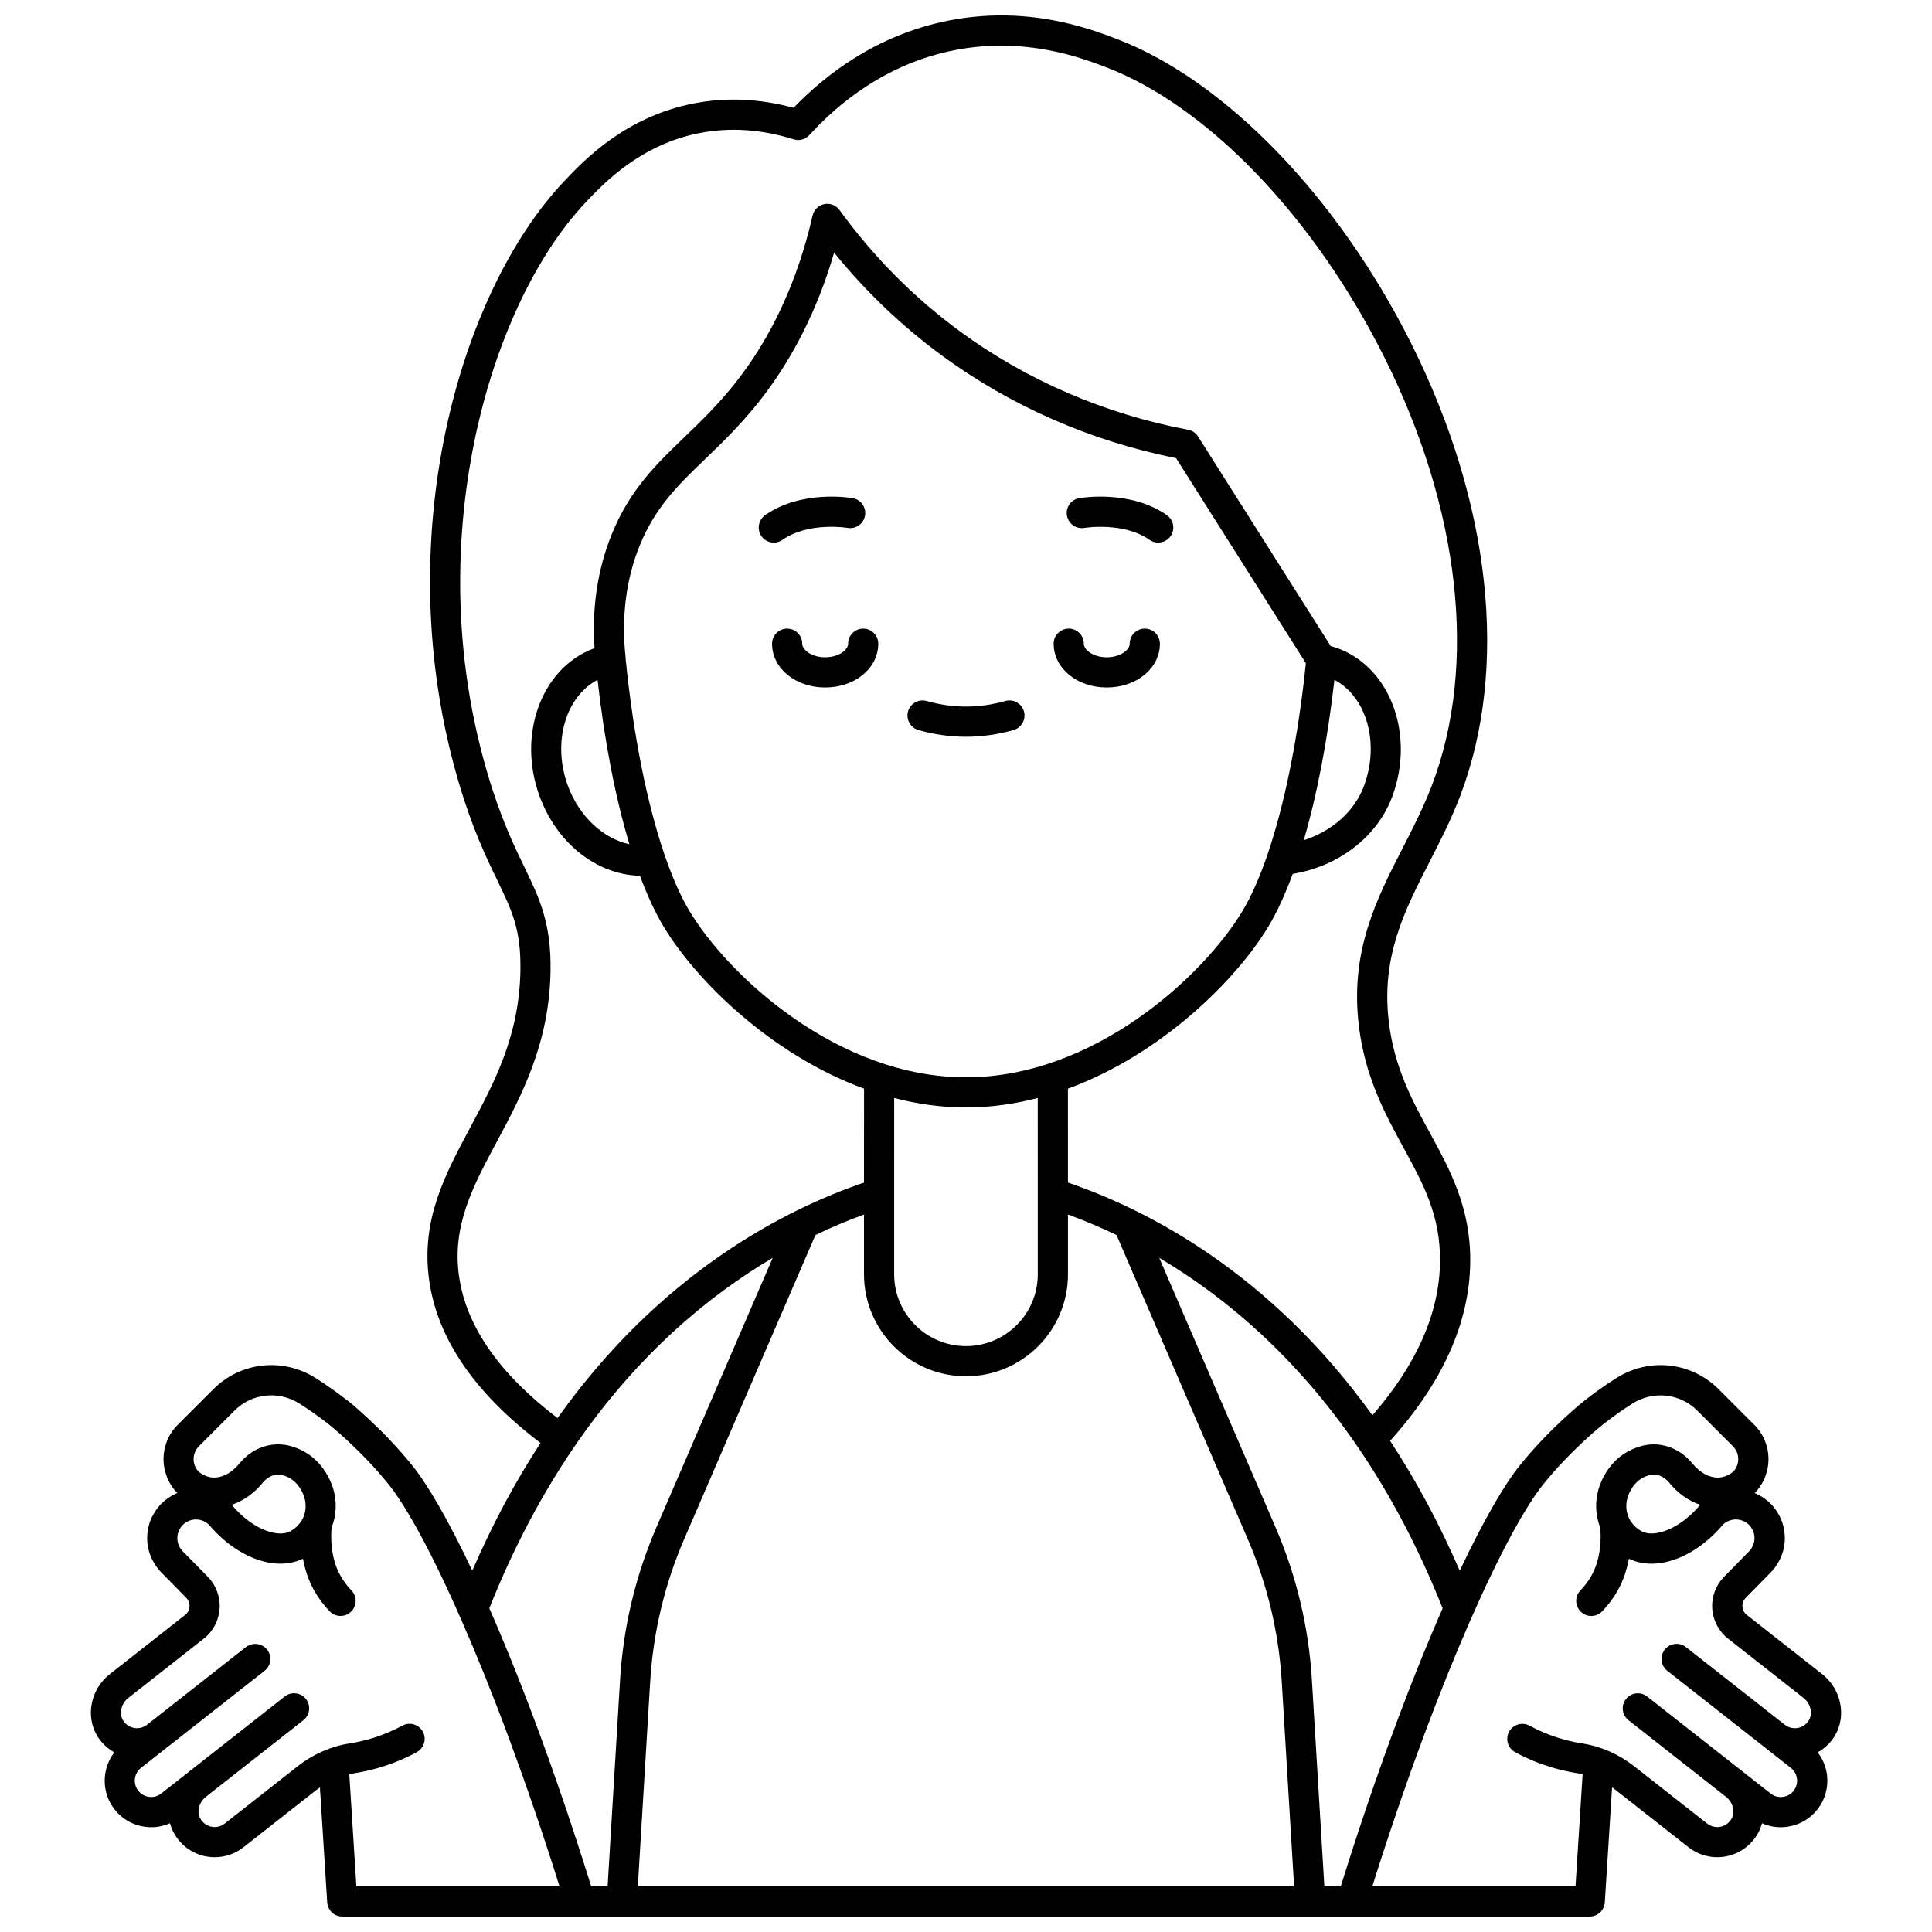 <?xml version="1.0" encoding="UTF-8"?>
<!-- Uploaded to: SVG Repo, www.svgrepo.com, Generator: SVG Repo Mixer Tools -->
<svg width="800px" height="800px" version="1.1" viewBox="144 144 512 512" xmlns="http://www.w3.org/2000/svg">
 <defs>
  <clipPath id="a">
   <path d="m168 148.09h464v503.81h-464z"/>
  </clipPath>
 </defs>
 <path d="m431.36 283.9c0.105-0.016 10.395-1.684 17.273 3.164 0.699 0.492 1.504 0.73 2.301 0.73 1.258 0 2.492-0.59 3.273-1.695 1.273-1.805 0.84-4.301-0.965-5.57-9.625-6.781-22.691-4.606-23.242-4.508-2.172 0.379-3.621 2.441-3.25 4.613 0.371 2.172 2.438 3.629 4.609 3.266z"/>
 <path d="m349.07 287.79c0.797 0 1.598-0.238 2.301-0.73 6.856-4.828 17.074-3.195 17.254-3.164 2.164 0.371 4.238-1.082 4.617-3.254 0.379-2.176-1.078-4.246-3.25-4.625-0.555-0.098-13.598-2.273-23.227 4.508-1.805 1.273-2.238 3.766-0.965 5.57 0.773 1.105 2.012 1.695 3.269 1.695z"/>
 <path d="m387.4 337.47c4.172 1.184 8.414 1.781 12.598 1.781 4.188 0 8.426-0.602 12.598-1.781 2.125-0.602 3.359-2.812 2.758-4.938-0.602-2.125-2.805-3.359-4.938-2.758-6.926 1.965-13.91 1.965-20.84 0-2.125-0.602-4.336 0.633-4.938 2.758-0.598 2.125 0.637 4.336 2.762 4.938z"/>
 <path d="m437.31 326.19c7.891 0 14.074-5.094 14.074-11.598 0-2.207-1.789-4-4-4-2.207 0-4 1.789-4 4 0 1.699-2.598 3.602-6.078 3.602-3.477 0-6.078-1.902-6.078-3.602 0-2.207-1.789-4-4-4-2.207 0-4 1.789-4 4 0.008 6.5 6.191 11.598 14.082 11.598z"/>
 <path d="m368.76 314.59c0 1.699-2.598 3.602-6.078 3.602-3.477 0-6.078-1.902-6.078-3.602 0-2.207-1.789-4-4-4-2.207 0-4 1.789-4 4 0 6.504 6.184 11.598 14.074 11.598 7.891 0 14.074-5.094 14.074-11.598 0-2.207-1.789-4-4-4-2.203 0.004-3.992 1.793-3.992 4z"/>
 <g clip-path="url(#a)">
  <path d="m626.92 587.68-20.004-15.715c-0.926-0.727-1.117-1.684-1.152-2.188-0.031-0.504 0.035-1.477 0.863-2.316l6.656-6.773c1.129-1.148 3.754-4.344 3.715-9.188-0.039-4.848-2.719-7.996-3.879-9.133-0.688-0.668-2.082-1.852-4.102-2.699 0.016-0.02 0.027-0.039 0.043-0.059 4.859-5.016 4.816-13.039-0.137-17.996l-9.445-9.445c-7.266-7.269-18.434-8.48-27.16-2.945-2.832 1.797-5.609 3.758-8.246 5.824-0.371 0.293-9.234 7.281-17.301 17.293-4.156 5.16-9.645 14.617-15.926 27.914-5.606-12.953-11.84-24.367-18.457-34.418 13.906-15.398 21.059-31.324 21.238-47.375 0.16-14.336-5.356-24.445-10.688-34.223-4.621-8.473-9.398-17.234-10.871-29.297-2.121-17.371 4.137-29.582 10.758-42.504 2.828-5.519 5.75-11.227 8.145-17.516 12.93-33.98 8.16-77.758-13.09-120.11-19.383-38.629-49.16-69.438-77.719-80.398-7.09-2.723-23.691-9.094-44.707-4.973-18.977 3.723-32.633 14.266-41.152 23.133-8.949-2.449-17.84-2.844-26.457-1.164-18.18 3.543-29.125 15.109-34.387 20.668-27.629 29.199-46.812 94.879-27.945 159.09 3.637 12.383 7.301 19.969 10.246 26.059 3.957 8.188 6.344 13.125 6.152 24.039-0.301 17.238-6.879 29.535-13.242 41.43-6.805 12.723-13.234 24.734-10.902 40.809 2.231 15.391 12.148 29.805 29.477 42.898-6.477 9.91-12.586 21.137-18.086 33.848-6.277-13.297-11.77-22.754-15.926-27.914-4.219-5.234-8.68-9.645-11.68-12.418-2.941-2.723-4.582-4.148-5.656-4.898-2.625-2.055-5.387-4.008-8.215-5.801-8.723-5.535-19.891-4.324-27.156 2.945l-9.445 9.445c-4.953 4.953-4.996 12.98-0.137 17.992 0.016 0.02 0.027 0.039 0.043 0.059-2.019 0.852-3.422 2.031-4.113 2.707-1.148 1.129-3.828 4.277-3.871 9.125-0.039 4.836 2.582 8.031 3.711 9.184l6.656 6.773c0.824 0.84 0.895 1.812 0.863 2.316-0.031 0.504-0.227 1.461-1.152 2.188l-20 15.723c-5.129 4.031-6.523 11.309-3.18 16.574 1.109 1.746 2.633 3.156 4.398 4.148-3.352 4.359-3.481 10.602 0.066 15.121 2.035 2.59 4.953 4.231 8.223 4.625 0.5 0.059 1 0.09 1.496 0.09 1.723 0 3.406-0.359 4.965-1.051 0.238 0.887 0.57 1.758 1.027 2.582 1.77 3.203 4.816 5.453 8.367 6.172 0.816 0.164 1.641 0.246 2.461 0.246 2.738 0 5.418-0.91 7.609-2.633l19.348-15.199c0.301-0.238 0.609-0.457 0.922-0.68l1.93 30.48c0.133 2.106 1.879 3.746 3.992 3.746h63.023 0.012 0.012 193.43c0.008 0 0.012 0.004 0.02 0.004 0.023 0 0.047-0.004 0.07-0.004h10.961c0.008 0 0.016 0.004 0.027 0.004 0.008 0 0.016-0.004 0.023-0.004h63.012c2.109 0 3.856-1.641 3.992-3.746l1.93-30.48c0.312 0.219 0.621 0.441 0.922 0.68l19.348 15.199c2.191 1.723 4.871 2.633 7.609 2.633 0.82 0 1.645-0.082 2.461-0.246 3.551-0.723 6.602-2.973 8.367-6.172 0.457-0.824 0.789-1.695 1.027-2.582 1.559 0.691 3.242 1.051 4.965 1.051 0.496 0 0.996-0.031 1.492-0.09 3.269-0.395 6.191-2.035 8.227-4.625 2.031-2.59 2.938-5.816 2.547-9.086-0.27-2.234-1.133-4.301-2.473-6.039 1.762-0.992 3.289-2.402 4.394-4.148 3.34-5.262 1.941-12.539-3.184-16.57zm-131.95 56.227-3.301-54.691c-0.844-14-4.094-27.629-9.652-40.508l-30.812-71.363c16.973 10.023 35.984 25.723 52.727 50.262 0.051 0.078 0.102 0.16 0.16 0.234 8.109 11.926 15.68 25.93 22.223 42.375-8.309 18.926-17.664 43.77-27 73.691zm-122-178.04v15.832c0 14.902 12.125 27.027 27.027 27.027s27.027-12.125 27.027-27.027v-15.832c3.961 1.441 8.285 3.223 12.859 5.418l34.789 80.586c5.191 12.023 8.223 24.75 9.012 37.82l3.269 54.207h-173.92l3.269-54.207c0.789-13.074 3.82-25.801 9.012-37.82l34.789-80.586c4.578-2.191 8.898-3.977 12.863-5.418zm-70.617-141.71c1.871 16.508 4.777 31.391 8.445 43.57-6.898-1.461-13.301-7.328-16.305-15.492-4.191-11.406-0.652-23.562 7.859-28.078zm17.863 46.68c-0.035-0.117-0.074-0.227-0.117-0.34-4.633-13.543-8.293-31.758-10.301-51.93-0.004-0.078 0.008-0.156-0.004-0.234-1.16-10.805 0.098-20.82 3.734-29.77 4.16-10.23 10.285-16.125 17.383-22.949 4.348-4.184 9.277-8.926 14.207-15.141 8.852-11.168 15.543-24.438 19.938-39.531 8.328 10.293 17.891 19.434 28.508 27.242 18.168 13.363 39.609 22.754 62.105 27.223l34.398 54.352c-2.031 19.723-5.644 37.5-10.191 50.781-0.043 0.109-0.082 0.219-0.117 0.336-1.996 5.773-4.168 10.691-6.465 14.52-10.23 17.051-39.176 44.102-73.301 44.102s-63.074-27.051-73.305-44.102c-2.297-3.84-4.477-8.77-6.473-14.559zm177.42-46.68c8.512 4.516 12.051 16.676 7.859 28.074-2.488 6.769-8.473 12.035-15.992 14.441 3.523-11.98 6.316-26.48 8.133-42.516zm-97.645 113.33c6.547 0 12.91-0.918 19.023-2.504l0.008 25.301v21.418c0 10.492-8.535 19.031-19.031 19.031-10.492 0-19.031-8.539-19.031-19.031v-21.418l0.008-25.301c6.117 1.586 12.48 2.504 19.023 2.504zm-134.32 44.875c-1.953-13.473 3.602-23.859 10.039-35.887 6.492-12.137 13.852-25.895 14.184-45.062 0.223-12.816-2.941-19.367-6.945-27.656-2.816-5.828-6.32-13.082-9.773-24.836-10.551-35.906-7.621-68.043-3.309-88.68 5.391-25.781 16.102-48.621 29.391-62.664 4.688-4.953 14.445-15.262 30.105-18.312 8.078-1.574 16.477-1.016 24.965 1.66 1.484 0.469 3.113 0.031 4.164-1.125 7.535-8.301 20.328-18.945 38.492-22.508 18.758-3.68 33.855 2.117 40.301 4.594 26.773 10.277 54.914 39.598 73.438 76.52 20.246 40.352 24.898 81.785 12.762 113.68-2.238 5.879-5.059 11.387-7.789 16.715-6.879 13.426-13.996 27.312-11.578 47.121 1.656 13.578 7.039 23.449 11.789 32.156 5.285 9.688 9.848 18.059 9.711 30.305-0.152 13.562-6.184 27.23-17.91 40.68-27.195-37.824-59.551-54.453-80.688-61.664l-0.008-24.898c25.07-9.191 44.824-29.129 53.141-42.988 2.293-3.82 4.445-8.508 6.43-13.918 12.277-2.027 22.488-9.902 26.418-20.598 5.914-16.082-0.324-33.566-13.91-38.973-0.762-0.305-1.566-0.566-2.43-0.793l-35.16-55.555c-0.594-0.938-1.551-1.586-2.644-1.793-21.949-4.106-42.887-13.141-60.555-26.137-12.168-8.949-22.871-19.742-31.82-32.086-0.922-1.27-2.492-1.883-4.035-1.57-1.535 0.312-2.746 1.496-3.098 3.027-3.953 17.281-10.852 32.215-20.496 44.391-4.594 5.793-9.109 10.141-13.48 14.348-7.43 7.148-14.449 13.898-19.246 25.703-3.75 9.227-5.285 19.375-4.574 30.219-0.223 0.078-0.438 0.16-0.652 0.246-13.582 5.406-19.82 22.891-13.91 38.973 4.637 12.609 15.27 20.863 26.598 21.078 1.934 5.207 4.027 9.73 6.25 13.438 8.316 13.863 28.07 33.797 53.141 42.988l-0.008 24.898c-21.277 7.258-53.918 24.055-81.223 62.406-15.402-11.715-24.168-24.293-26.074-37.441zm30.211 45.496c0.023-0.027 0.051-0.051 0.074-0.078 0.043-0.059 0.066-0.125 0.105-0.184 16.742-24.535 35.75-40.234 52.723-50.258l-30.809 71.363c-5.559 12.875-8.809 26.504-9.652 40.508l-3.301 54.691h-4.348c-9.336-29.922-18.688-54.766-27-73.691 6.539-16.43 14.105-30.43 22.207-42.352zm-59.316 86.324c0.426-0.094 0.852-0.18 1.281-0.246 4.102-0.641 8.121-1.773 11.941-3.367 1.582-0.66 3.148-1.406 4.652-2.223 1.941-1.051 2.668-3.477 1.617-5.418-1.047-1.941-3.473-2.668-5.418-1.617-1.273 0.688-2.598 1.32-3.934 1.875-3.227 1.348-6.625 2.305-10.098 2.848-4.926 0.77-9.66 2.856-13.703 6.027l-19.348 15.199c-1 0.785-2.297 1.094-3.539 0.836-1.266-0.258-2.316-1.039-2.957-2.199-0.98-1.777-0.324-4.293 1.5-5.723l25.844-20.305c1.734-1.363 2.039-3.879 0.676-5.613-1.363-1.734-3.875-2.039-5.613-0.676l-32.742 25.723c-0.91 0.711-2.039 1.035-3.188 0.895-1.148-0.137-2.176-0.715-2.891-1.625-1.477-1.879-1.148-4.606 0.73-6.078l6.527-5.125c0.008-0.008 0.016-0.012 0.023-0.016l26.195-20.578c1.074-0.844 1.598-2.129 1.516-3.398 0-0.012 0.004-0.023 0-0.035-0.055-0.77-0.332-1.527-0.844-2.18-0.41-0.52-0.93-0.898-1.496-1.152-0.953-0.434-2.047-0.477-3.043-0.105-0.375 0.141-0.742 0.32-1.078 0.582l-12.418 9.758-13.781 10.824c-0.973 0.762-2.18 1.066-3.402 0.859-1.219-0.207-2.262-0.906-2.938-1.969-1.148-1.809-0.535-4.5 1.371-5.996l20.004-15.715c2.465-1.934 3.992-4.836 4.191-7.961 0.199-3.125-0.941-6.199-3.137-8.434l-6.656-6.773c-0.336-0.344-1.438-1.613-1.422-3.516 0.016-1.953 1.234-3.246 1.465-3.477 0.25-0.246 1.625-1.477 3.586-1.426 1.672 0.035 2.84 0.926 3.289 1.336 7.406 8.812 17.59 12.562 24.824 9.125 0.043-0.02 0.094-0.047 0.141-0.07 0.48 2.668 1.359 5.559 2.914 8.355 1.129 2.035 2.535 3.922 4.176 5.617 0.785 0.809 1.828 1.215 2.871 1.215 1.004 0 2.008-0.375 2.781-1.129 1.586-1.535 1.625-4.066 0.09-5.652-1.152-1.188-2.137-2.512-2.93-3.934-2.715-4.887-2.519-10.5-2.309-12.707 1.266-3.207 1.434-6.801 0.441-10.211-0.574-1.961-3.004-8.555-10.215-11.039l-0.449-0.152c-5.062-1.715-10.645 0.023-14.219 4.43-2.098 2.59-4.848 3.973-7.356 3.688-1.199-0.133-2.363-0.66-3.465-1.543-1.777-1.891-1.754-4.871 0.094-6.723l9.445-9.445c4.602-4.602 11.684-5.359 17.219-1.848 2.617 1.66 5.172 3.465 7.598 5.367l0.008 0.008c0.152 0.121 8.539 6.75 16 16.012 9.422 11.695 27.434 49.828 45.297 106.54h-53.84zm-12.234-67.965c-1.082 2.391-3.195 3.492-3.606 3.688-3.312 1.57-9.934-0.664-15.324-7.113 3.07-1.031 5.957-3.059 8.262-5.902 1.441-1.777 3.574-2.523 5.445-1.891l0.43 0.145c3.652 1.258 4.906 4.981 5.121 5.711 0.535 1.848 0.426 3.699-0.328 5.363zm395 72.367c-0.715 0.91-1.742 1.488-2.891 1.625-1.152 0.141-2.281-0.18-3.191-0.895l-32.742-25.723c-1.738-1.363-4.25-1.062-5.613 0.676-1.363 1.734-1.062 4.25 0.676 5.613l25.844 20.305c1.82 1.43 2.481 3.945 1.5 5.723-0.641 1.164-1.691 1.941-2.957 2.199-1.25 0.254-2.539-0.051-3.539-0.836l-19.348-15.199c-4.039-3.172-8.777-5.258-13.703-6.027-3.473-0.543-6.867-1.5-10.098-2.844-1.34-0.559-2.664-1.191-3.934-1.879-1.945-1.051-4.371-0.324-5.418 1.617-1.051 1.941-0.324 4.367 1.617 5.418 1.504 0.812 3.07 1.559 4.656 2.223 3.82 1.594 7.836 2.723 11.938 3.363 0.43 0.066 0.855 0.148 1.281 0.246l-1.883 29.719h-53.848c17.867-56.715 35.875-94.844 45.297-106.54 7.469-9.273 15.926-15.953 16.008-16.016 2.43-1.902 4.984-3.711 7.598-5.367 5.535-3.512 12.617-2.754 17.219 1.848l9.445 9.445c1.848 1.848 1.871 4.828 0.098 6.719-1.105 0.883-2.269 1.41-3.469 1.543-2.508 0.289-5.258-1.098-7.356-3.688-3.57-4.402-9.148-6.141-14.215-4.43l-0.477 0.16c-7.199 2.481-9.621 9.074-10.191 11.035-0.992 3.406-0.824 6.996 0.441 10.203 0.211 2.207 0.406 7.828-2.309 12.711-0.789 1.422-1.773 2.742-2.93 3.934-1.539 1.586-1.496 4.117 0.09 5.652 0.777 0.754 1.781 1.129 2.781 1.129 1.043 0 2.086-0.406 2.871-1.215 1.641-1.691 3.047-3.582 4.176-5.617 1.555-2.797 2.434-5.688 2.914-8.355 0.047 0.023 0.098 0.051 0.141 0.07 7.238 3.438 17.414-0.312 24.82-9.125 0.453-0.41 1.625-1.305 3.289-1.336 1.988-0.074 3.336 1.184 3.578 1.418 0.242 0.238 1.457 1.531 1.477 3.484 0.016 1.953-1.176 3.269-1.418 3.512l-6.656 6.777c-2.195 2.234-3.34 5.309-3.137 8.434 0.199 3.125 1.727 6.027 4.191 7.961l20.004 15.715c1.906 1.496 2.519 4.188 1.371 5.996-0.676 1.062-1.719 1.762-2.938 1.969-1.219 0.211-2.434-0.098-3.406-0.863l-26.195-20.578c-1.738-1.363-4.25-1.062-5.613 0.676-0.512 0.652-0.789 1.414-0.844 2.18-0.094 1.281 0.434 2.582 1.52 3.434l26.195 20.578 6.547 5.144c1.883 1.473 2.211 4.199 0.734 6.078zm-43.684-72.367c-0.75-1.664-0.863-3.519-0.324-5.367 0.215-0.73 1.461-4.449 5.098-5.699l0.453-0.152c0.441-0.148 0.898-0.223 1.355-0.223 1.48 0 2.988 0.754 4.086 2.109 2.309 2.848 5.191 4.871 8.266 5.902-5.391 6.453-12.016 8.688-15.324 7.113-0.418-0.191-2.527-1.293-3.609-3.684z"/>
 </g>
</svg>